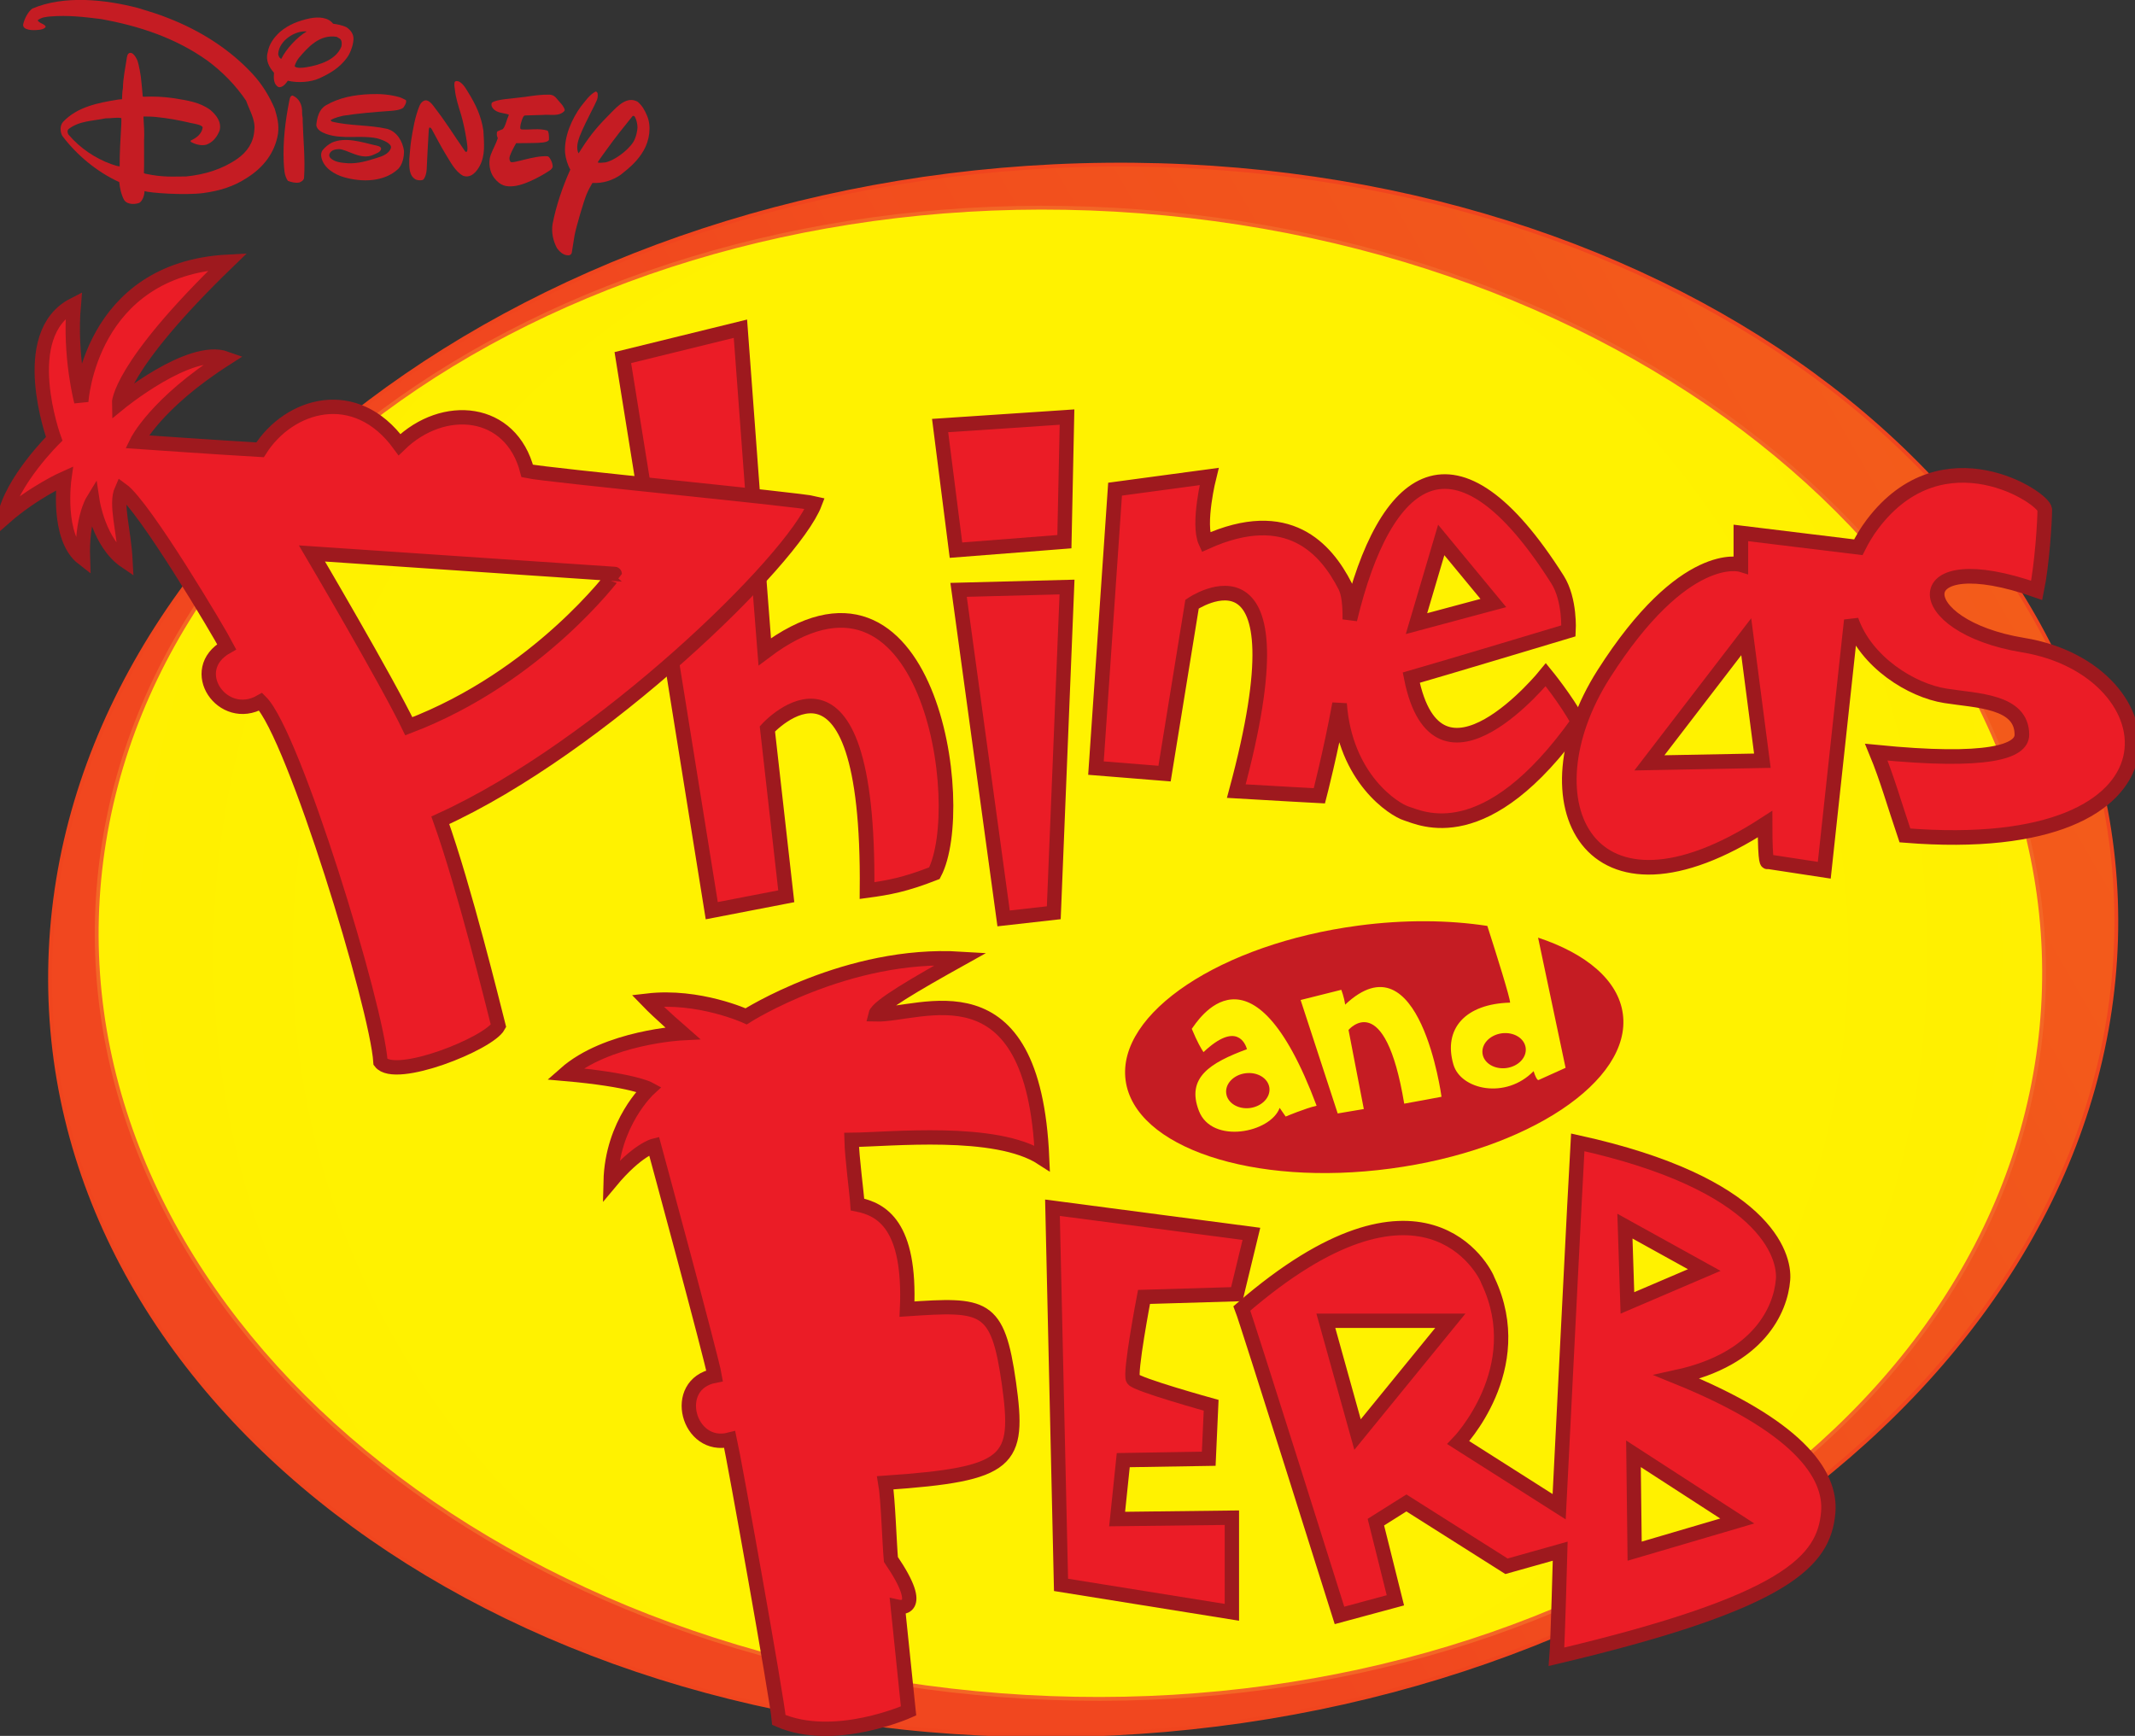 <?xml version="1.0" encoding="utf-8"?>
<!-- Generator: Adobe Illustrator 16.0.0, SVG Export Plug-In . SVG Version: 6.00 Build 0)  -->
<!DOCTYPE svg PUBLIC "-//W3C//DTD SVG 1.1//EN" "http://www.w3.org/Graphics/SVG/1.1/DTD/svg11.dtd">
<svg version="1.1"
	 id="svg5287" xmlns:rdf="http://www.w3.org/1999/02/22-rdf-syntax-ns#" xmlns:svg="http://www.w3.org/2000/svg" xmlns:dc="http://purl.org/dc/elements/1.1/" xmlns:cc="http://creativecommons.org/ns#"
	 xmlns="http://www.w3.org/2000/svg" xmlns:xlink="http://www.w3.org/1999/xlink" x="0px" y="0px" width="16317.18px"
	 height="13268.381px" viewBox="-8014.164 -6510.047 16317.18 13268.381"
	 enable-background="new -8014.164 -6510.047 16317.18 13268.381" xml:space="preserve">
<rect x="-8014.164" y="-6510.047" width="16317.18" height="13268.381" fill="#333333" stroke="none"/>
<g id="layer1" transform="translate(-298.991,-351.022)">
	<g id="g4972" transform="matrix(2.467,0,0,2.467,154.868,301.603)">
		<path id="path3736" fill="#C51C23" d="M-2146.986-2504.717c-53.822-8.743-90.547,34.172-116.17,64.07
			c-6.19,7.477-11.319,16.653-14.305,27.117c6.188,7.043,24.552,4.912,36.942,2.998c42.708-7.273,92.245-23.708,108.054-64.275
			c1.699-8.116,1.915-18.591-4.491-23.925L-2146.986-2504.717z M-2328.07-2453.675c-0.854,6.828,3.842,15.376,9.392,17.302
			c14.1-29.692,48.477-67.272,78.797-84.996C-2276.185-2524.777-2324.662-2493.181-2328.07-2453.675 M-2158.098-2545.283
			c11.534,1.288,30.33,5.13,40.793,10.68c13.234,8.115,23.913,21.986,22.204,39.495c-1.709,21.36-12.39,45.924-21.566,57.025
			c-21.565,28.826-49.536,46.118-83.708,61.71c-26.91,12.39-66.839,15.16-98.015,7.693c-4.489,5.974-14.736,21.988-28.619,19.857
			c-15.582-8.116-15.798-27.55-14.305-44.635c-14.727-16.231-26.479-38.219-19.64-62.565c4.695-27.117,19.64-46.984,38.857-64.492
			c26.91-22.635,58.084-34.16,91.823-41.421C-2204.217-2567.065-2173.898-2565.994-2158.098-2545.283"/>
		<path id="path3738" fill="#C51C23" d="M-1739.134-2331.738c22.637,36.293,40.146,73.235,46.561,117.87
			c1.915,38.857,6.612,75.593-11.534,109.332c-8.537,16.015-26.477,39.724-51.896,30.114
			c-24.335-13.677-38.435-42.504-53.162-65.984c-14.315-23.708-29.691-52.535-43.564-78.375c-1.493-2.78-5.55-6.622-7.693-4.057
			c-1.06,2.986-1.709,7.477-1.709,11.956c-2.133,41.215-4.697,78.157-6.19,117.87c-1.071,11.967-3.842,22.635-10.247,30.546
			c-4.913,3.408-16.231,2.771-22.853,0.206c-22.42-11.525-20.927-39.291-20.711-63.421c1.927-18.578,2.771-39.073,5.768-58.073
			c5.766-36.52,12.379-75.388,26.477-108.705c3.626-7.466,7.683-12.163,15.582-15.149c14.521-2.998,26.91,17.075,32.041,23.914
			c31.39,39.927,57.869,83.275,87.765,125.985c4.048,5.551,5.757,11.101,10.248,8.97c4.913-3.204,0.855-28.827-1.927-44.419
			c-3.841-23.914-8.754-46.128-15.16-68.971c-8.115-26.91-17.085-52.318-19.856-81.144c-1.287-6.406-1.926-13.245-0.855-19.866
			c1.71-5.973,9.394-4.913,13.873-2.987C-1754.293-2359.07-1745.961-2342.634-1739.134-2331.738"/>
		<path id="path3740" fill="#C51C23" d="M-1448.501-2293.736c3.418,5.346,10.041,14.305,6.837,18.796
			c-16.663,18.364-44.419,9.825-66.417,12.174l-55.738,1.709c-5.757,1.71-6.61,7.683-8.753,12.163
			c-2.988,9.403-6.828,19.433-5.552,28.827l3.635,2.358c26.901,1.493,55.304-4.273,80.074,3.42
			c4.273,1.915,5.551,18.351,4.913,28.394c-2.77,9.608-30.32,9.608-45.274,10.041c-19.433,0.844-37.796,0.216-56.375,0.638
			c-3.842,6.622-8.959,16.231-13.018,24.337c-2.996,8.548-12.812,21.576-4.491,33.316c5.13,7.693,73.029-20.288,115.099-17.086
			c5.552,0.433,16.231,19.867,15.594,32.896c0,0-1.927,5.54-5.984,8.753c-10.032,7.683-71.102,46.118-113.813,50.825
			c-24.129,2.554-41.648-0.432-61.071-24.995c-14.522-18.146-19.229-47.828-11.318-71.103c6.406-17.509,16.014-33.534,22.204-52.318
			c-1.493-2.564-1.926-6.19-2.986-9.392c0.638-4.275-1.493-10.042,2.986-12.39c6.622-3.202,14.943-5.984,14.943-5.984
			c7.91-7.683,10.259-21.349,14.316-31.814c1.277-3.635,4.264-9.608,4.913-13.449c-10.463-4.273-25.635-4.273-37.375-10.248
			c-9.392-4.49-20.071-14.954-15.376-26.488c14.305-11.741,66.418-13.018,103.565-18.362c24.779-3.626,49.548-7.477,75.809-6.828
			c6.839,0.855,12.174,2.131,18.364,8.333L-1448.501-2293.736z"/>
		<path id="path3742" fill="#C51C23" d="M-1954.595-2318.287c8.55,2.347,13.667,5.551,22.215,9.814
			c2.348,8.33-4.057,17.302-8.754,23.924c-11.75,7.261-26.91,8.321-40.144,9.392c-48.476,3.419-98.23,7.477-146.067,14.943
			c-12.812,3.204-26.046,6.406-38.013,13.029c-0.855,1.925,2.142,4.273,3.635,5.129c54.882,13.667,116.377,9.825,171.681,22.637
			c30.33,8.97,46.983,38.651,51.463,67.477c0.433,20.073-4.697,41.639-16.869,55.522c-43.77,41.853-112.957,42.924-169.766,26.477
			c-27.972-8.333-62.566-27.97-69.394-61.926c-1.709-8.97-0.432-16.869,5.119-23.059c7.055-8.548,16.665-16.447,27.55-21.998
			c41.637-18.146,90.114-1.926,130.897,7.477c10.041,2.131,22.636,4.057,21.576,12.594c-2.78,10.465-15.376,13.245-24.13,17.724
			c-38.651,17.94-81.793-17.724-106.779-17.724c-11.317,0.639-23.058,2.564-28.61,13.883c-2.347,4.481-1.071,9.392,1.915,13.234
			c14.1,14.305,37.16,15.171,53.389,16.665c32.463,1.915,62.999-7.695,91.609-16.665c16.663-4.913,37.158-12.594,42.926-30.319
			c3.624-13.449-22.855-24.986-44.203-30.536c-51.041-10.247-105.707,4.479-155.677-13.027
			c-11.741-4.264-30.536-12.174-31.174-28.394c2.348-23.286,8.754-48.054,29.259-60.228c41-24.129,88.405-32.883,136.666-34.798
			C-2013.957-2328.329-1984.914-2326.619-1954.595-2318.287"/>
		<path id="path3744" fill="#C51C23" d="M-2254.186-2268.956c-0.216,8.538,2.986,16.015,1.709,23.915
			c1.711,58.291,8.321,119.795,4.275,177.448c-1.071,7.899-8.548,11.741-14.954,14.305c-12.174,2.131-24.13-1.071-35.016-5.119
			c-11.968-16.663-11.534-37.158-13.028-58.518c-2.782-65.334,5.117-127.694,17.291-189.622c1.709-6.188,1.925-14.942,10.041-16.447
			C-2262.518-2313.807-2253.115-2293.087-2254.186-2268.956"/>
		<path id="path3746" fill="#C51C23" d="M-1223.432-2257.216c-1.493-2.348-5.973-4.057-7.899-0.855
			c-26.91,33.307-52.101,64.492-79.435,102.71c-8.97,12.596-16.663,22.204-27.333,38.869c0,0-2.564,3.842,21.566,1.06
			c24.129-3.202,68.765-33.305,87.983-62.781c8.959-13.872,13.872-37.58,13.232-48.465
			C-1215.955-2237.792-1218.735-2248.461-1223.432-2257.216 M-1338.736-2329.823c1.276,9.61-0.218,17.509-3.42,23.708
			c-5.13,12.163-10.041,20.71-14.954,30.536c-13.018,26.261-26.685,52.523-37.148,79.013c-5.128,14.727-12.172,35.016-3.635,52.956
			c1.071-1.926,9.826-14.316,10.897-16.665c28.394-44.202,52.318-71.534,90.536-109.754c19.435-19.433,48.899-52.101,81.783-33.532
			c14.521,12.389,21.782,26.055,29.043,43.141c14.521,33.522,7.26,77.302-10.465,107.838c-18.784,32.667-42.708,52.74-71.534,75.593
			c-25.408,17.292-54.666,26.695-87.129,24.984c-4.695,7.468-13.234,23.277-18.145,35.233
			c-9.61,23.481-32.029,100.577-37.159,126.84l-8.753,54.449c-0.422,2.998-3.842,6.622-8.116,7.693
			c-18.578,1.711-31.39-13.666-37.796-22.419c-11.319-20.927-17.931-49.116-13.451-74.738c11.319-58.086,30.97-115.1,54.882-168.489
			c-8.115-13.883-14.521-34.378-16.23-52.318c-3.204-51.031,21.349-105.274,49.33-143.503
			c13.018-15.582,25.624-35.438,44.841-45.685C-1342.589-2336.011-1339.592-2332.387-1338.736-2329.823"/>
		<path id="path3748" fill="#C51C23" d="M-2814.306-2252.941c-15.582-2.998-32.884,1.493-48.26,0.638
			c-40.784,8.754-81.361,7.261-115.305,33.523c-5.129,5.334-2.781,13.027,0.205,17.302c35.665,41.637,82.215,73.233,132.401,91.176
			c9.609,3.635,20.289,6.621,25.84,7.055c-0.217-43.359,2.554-84.781,5.118-131.764
			C-2813.668-2242.055-2814.306-2252.941-2814.306-2252.941 M-2667.6-2562.152c97.591,38.013,188.983,95.666,259.446,171.897
			c29.043,31.185,51.896,67.91,69.187,108.478c7.057,24.128,14.1,47.837,10.043,77.518c-9.61,58.724-45.059,104.42-96.521,136.666
			c-40.36,26.479-84.141,40.144-135.387,46.972c-57.653,7.477-167.417-0.627-181.506-6.188c-0.433,15.17-6.839,30.319-15.798,36.303
			c-9.187,4.057-36.52,8.115-47.622-8.97c-8.97-16.653-13.028-36.725-14.954-55.089c-69.609-32.03-131.752-83.924-176.593-143.503
			c-6.838-12.596-7.694-32.029,2.77-43.348c43.78-46.334,107.839-58.724,169.344-68.754c8.115-1.287,13.027-1.071,13.027-1.071
			c0.639-10.885,0.639-24.986,2.771-33.739c0.433-30.536,7.044-60.856,11.534-90.549c1.277-7.682,1.71-15.798,8.538-19
			c10.258-3.626,19.012,10.896,24.13,21.36c6.189,15.582,11.318,51.68,11.318,51.68c2.565,21.987,4.49,43.13,5.984,61.71
			l3.842,0.638c30.536-1.278,60,0,91.391,4.479c43.143,7.261,80.506,11.752,114.461,36.725
			c18.146,15.593,35.233,37.159,28.404,63.432c-8.116,21.142-22.214,37.363-41.216,43.986c-17.508,4.49-36.725-2.133-48.477-9.188
			l0.217-3.624c17.941-8.332,33.955-20.073,36.942-40.146c-0.217-8.33-25.84-11.956-36.726-14.305
			c-35.027-8.331-70.897-14.954-108.271-18.578c-16.869-1.71-25.84-1.071-38.435-1.493c1.493,23.697,3.42,54.449,1.926,74.304
			c-0.217,39.939,0.639,67.911-0.433,101.228l4.275,1.699c55.521,11.75,82.215,8.537,126.417,8.537
			c57.869-5.757,112.535-22.626,158.231-54.449c31.39-21.772,50.825-51.031,53.172-89.043c4.059-31.607-15.376-62.143-25.417-90.971
			c-31.812-47.405-73.029-89.68-120.433-124.707c-98.014-69.825-210.549-107.201-329.489-128.549
			c-51.896-6.406-101.855-12.596-157.592-7.899c-11.956,1.071-26.694,2.348-38.23,11.74c2.348,6.188,11.535,8.97,17.519,12.594
			c4.264,2.782,7.044,4.275,7.044,8.333c-5.551,6.839-15.593,8.548-24.347,8.97c-13.449,1.71-48.898,1.71-45.057-18.147
			c4.491-18.796,16.015-39.3,28.188-48.043c98.868-41.854,224.215-28.403,326.935-1.926
			C-2731.02-2584.15-2698.136-2574.964-2667.6-2562.152"/>
		<g>
			<defs>
				<path id="SVGID_1_" d="M238.472-2108.594c-1767.263,17.509-3232.574,1121.085-3272.719,2464.892
					c-40.144,1343.601,1359.821,2418.567,3127.072,2401.037c1767.272-17.703,3232.346-1121.28,3272.513-2464.901
					c39.928-1332.9-1337.195-2401.244-3084.168-2401.244C266.864-2108.809,252.559-2108.809,238.472-2108.594"/>
			</defs>
			<clipPath id="SVGID_2_">
				<use xlink:href="#SVGID_1_"  overflow="visible"/>
			</clipPath>
			<g id="g3750" clip-path="url(#SVGID_2_)">
				
					<linearGradient id="path3752_1_" gradientUnits="userSpaceOnUse" x1="-188.734" y1="361.608" x2="-116.973" y2="361.608" gradientTransform="matrix(239.748 -138.418 -138.418 -239.748 91979.969 62916.754)">
					<stop  offset="0.12" style="stop-color:#F1471F"/>
					<stop  offset="0.125" style="stop-color:#F1471F"/>
					<stop  offset="0.156" style="stop-color:#F1471F"/>
					<stop  offset="0.172" style="stop-color:#F1471F"/>
					<stop  offset="0.18" style="stop-color:#F1471F"/>
					<stop  offset="0.184" style="stop-color:#F1481F"/>
					<stop  offset="0.188" style="stop-color:#F1481F"/>
					<stop  offset="0.191" style="stop-color:#F1481F"/>
					<stop  offset="0.195" style="stop-color:#F1491F"/>
					<stop  offset="0.199" style="stop-color:#F1491E"/>
					<stop  offset="0.203" style="stop-color:#F14A1E"/>
					<stop  offset="0.207" style="stop-color:#F14A1E"/>
					<stop  offset="0.211" style="stop-color:#F14B1E"/>
					<stop  offset="0.215" style="stop-color:#F14B1E"/>
					<stop  offset="0.219" style="stop-color:#F14C1E"/>
					<stop  offset="0.223" style="stop-color:#F24C1E"/>
					<stop  offset="0.227" style="stop-color:#F24D1E"/>
					<stop  offset="0.231" style="stop-color:#F24D1E"/>
					<stop  offset="0.234" style="stop-color:#F24E1E"/>
					<stop  offset="0.238" style="stop-color:#F24E1D"/>
					<stop  offset="0.242" style="stop-color:#F24E1D"/>
					<stop  offset="0.246" style="stop-color:#F24F1D"/>
					<stop  offset="0.25" style="stop-color:#F24F1D"/>
					<stop  offset="0.254" style="stop-color:#F2501D"/>
					<stop  offset="0.258" style="stop-color:#F2501D"/>
					<stop  offset="0.262" style="stop-color:#F2511D"/>
					<stop  offset="0.266" style="stop-color:#F2511D"/>
					<stop  offset="0.27" style="stop-color:#F2521D"/>
					<stop  offset="0.273" style="stop-color:#F2521C"/>
					<stop  offset="0.277" style="stop-color:#F2531C"/>
					<stop  offset="0.281" style="stop-color:#F2531C"/>
					<stop  offset="0.285" style="stop-color:#F2541C"/>
					<stop  offset="0.289" style="stop-color:#F2541C"/>
					<stop  offset="0.293" style="stop-color:#F2541C"/>
					<stop  offset="0.297" style="stop-color:#F2551C"/>
					<stop  offset="0.301" style="stop-color:#F2551C"/>
					<stop  offset="0.305" style="stop-color:#F2561C"/>
					<stop  offset="0.309" style="stop-color:#F2561C"/>
					<stop  offset="0.312" style="stop-color:#F2571B"/>
					<stop  offset="0.316" style="stop-color:#F2571B"/>
					<stop  offset="0.32" style="stop-color:#F2581B"/>
					<stop  offset="0.324" style="stop-color:#F3581B"/>
					<stop  offset="0.328" style="stop-color:#F3591B"/>
					<stop  offset="0.332" style="stop-color:#F3591B"/>
					<stop  offset="0.336" style="stop-color:#F35A1B"/>
					<stop  offset="0.34" style="stop-color:#F35A1B"/>
					<stop  offset="0.344" style="stop-color:#F35A1B"/>
					<stop  offset="0.348" style="stop-color:#F35B1B"/>
					<stop  offset="0.352" style="stop-color:#F35B1A"/>
					<stop  offset="0.355" style="stop-color:#F35C1A"/>
					<stop  offset="0.359" style="stop-color:#F35C1A"/>
					<stop  offset="0.363" style="stop-color:#F35D1A"/>
					<stop  offset="0.367" style="stop-color:#F35D1A"/>
					<stop  offset="0.371" style="stop-color:#F35E1A"/>
					<stop  offset="0.375" style="stop-color:#F35E1A"/>
					<stop  offset="0.379" style="stop-color:#F35F1A"/>
					<stop  offset="0.383" style="stop-color:#F35F1A"/>
					<stop  offset="0.387" style="stop-color:#F36019"/>
					<stop  offset="0.391" style="stop-color:#F36019"/>
					<stop  offset="0.395" style="stop-color:#F36019"/>
					<stop  offset="0.398" style="stop-color:#F36119"/>
					<stop  offset="0.402" style="stop-color:#F36119"/>
					<stop  offset="0.406" style="stop-color:#F36219"/>
					<stop  offset="0.41" style="stop-color:#F36219"/>
					<stop  offset="0.414" style="stop-color:#F36319"/>
					<stop  offset="0.418" style="stop-color:#F36319"/>
					<stop  offset="0.422" style="stop-color:#F36418"/>
					<stop  offset="0.426" style="stop-color:#F46418"/>
					<stop  offset="0.43" style="stop-color:#F46518"/>
					<stop  offset="0.434" style="stop-color:#F46518"/>
					<stop  offset="0.438" style="stop-color:#F46618"/>
					<stop  offset="0.441" style="stop-color:#F46618"/>
					<stop  offset="0.445" style="stop-color:#F46618"/>
					<stop  offset="0.449" style="stop-color:#F46718"/>
					<stop  offset="0.453" style="stop-color:#F46718"/>
					<stop  offset="0.457" style="stop-color:#F46818"/>
					<stop  offset="0.461" style="stop-color:#F46817"/>
					<stop  offset="0.465" style="stop-color:#F46917"/>
					<stop  offset="0.469" style="stop-color:#F46917"/>
					<stop  offset="0.473" style="stop-color:#F46A17"/>
					<stop  offset="0.477" style="stop-color:#F46A17"/>
					<stop  offset="0.48" style="stop-color:#F46B17"/>
					<stop  offset="0.484" style="stop-color:#F46B17"/>
					<stop  offset="0.488" style="stop-color:#F46C17"/>
					<stop  offset="0.492" style="stop-color:#F46C17"/>
					<stop  offset="0.496" style="stop-color:#F46C16"/>
					<stop  offset="0.5" style="stop-color:#F46D16"/>
					<stop  offset="0.504" style="stop-color:#F46D16"/>
					<stop  offset="0.508" style="stop-color:#F46E16"/>
					<stop  offset="0.512" style="stop-color:#F46E16"/>
					<stop  offset="0.516" style="stop-color:#F46F16"/>
					<stop  offset="0.519" style="stop-color:#F46F16"/>
					<stop  offset="0.523" style="stop-color:#F57016"/>
					<stop  offset="0.527" style="stop-color:#F57016"/>
					<stop  offset="0.531" style="stop-color:#F57115"/>
					<stop  offset="0.535" style="stop-color:#F57115"/>
					<stop  offset="0.539" style="stop-color:#F57215"/>
					<stop  offset="0.547" style="stop-color:#F57215"/>
					<stop  offset="0.555" style="stop-color:#F57315"/>
					<stop  offset="0.562" style="stop-color:#F57315"/>
					<stop  offset="0.57" style="stop-color:#F57415"/>
					<stop  offset="0.578" style="stop-color:#F57515"/>
					<stop  offset="0.586" style="stop-color:#F57515"/>
					<stop  offset="0.594" style="stop-color:#F57614"/>
					<stop  offset="0.602" style="stop-color:#F57714"/>
					<stop  offset="0.609" style="stop-color:#F57714"/>
					<stop  offset="0.617" style="stop-color:#F57814"/>
					<stop  offset="0.625" style="stop-color:#F57914"/>
					<stop  offset="0.633" style="stop-color:#F57A14"/>
					<stop  offset="0.641" style="stop-color:#F57A14"/>
					<stop  offset="0.648" style="stop-color:#F57B14"/>
					<stop  offset="0.656" style="stop-color:#F67C13"/>
					<stop  offset="0.664" style="stop-color:#F67C13"/>
					<stop  offset="0.672" style="stop-color:#F67D13"/>
					<stop  offset="0.68" style="stop-color:#F67E13"/>
					<stop  offset="0.688" style="stop-color:#F67E13"/>
					<stop  offset="0.695" style="stop-color:#F67F13"/>
					<stop  offset="0.703" style="stop-color:#F68013"/>
					<stop  offset="0.711" style="stop-color:#F68013"/>
					<stop  offset="0.719" style="stop-color:#F68113"/>
					<stop  offset="0.727" style="stop-color:#F68212"/>
					<stop  offset="0.734" style="stop-color:#F68312"/>
					<stop  offset="0.742" style="stop-color:#F68312"/>
					<stop  offset="0.75" style="stop-color:#F68412"/>
					<stop  offset="0.758" style="stop-color:#F68512"/>
					<stop  offset="0.766" style="stop-color:#F68512"/>
					<stop  offset="0.773" style="stop-color:#F68612"/>
					<stop  offset="0.781" style="stop-color:#F68712"/>
					<stop  offset="0.789" style="stop-color:#F68712"/>
					<stop  offset="0.797" style="stop-color:#F78811"/>
					<stop  offset="0.805" style="stop-color:#F78911"/>
					<stop  offset="0.812" style="stop-color:#F78911"/>
					<stop  offset="0.82" style="stop-color:#F78A11"/>
					<stop  offset="0.828" style="stop-color:#F78B11"/>
					<stop  offset="0.836" style="stop-color:#F78C11"/>
					<stop  offset="0.844" style="stop-color:#F78C11"/>
					<stop  offset="0.875" style="stop-color:#F78D11"/>
					<stop  offset="1" style="stop-color:#F78D11"/>
				</linearGradient>
				<path id="path3752" fill="url(#path3752_1_)" d="M-5189.083-888.003l3734.599,6468.555l6974.432-4026.734L1785.348-4914.725
					L-5189.083-888.003z"/>
			</g>
		</g>
		<path id="path3754" fill="none" stroke="#F0451E" stroke-width="11.863" d="M3365.337,292.435
			C3325.171,1636.056,1860.097,2739.633,92.825,2757.12c-1767.034,17.746-3167.216-1057.221-3127.072-2400.821
			c40.145-1343.807,1505.241-2447.383,3272.719-2464.892C2005.505-2126.101,3405.461-1051.35,3365.337,292.435z"/>
		<g>
			<defs>
				<path id="SVGID_3_" d="M-2876.017,47.302c-162.072,1265.865,1050.621,2420.689,2708.54,2579.58
					c1657.941,158.631,3133.272-738.877,3295.345-2004.505c162.071-1265.877-1050.622-2420.7-2708.541-2579.57
					c-127.705-12.172-254.307-18.156-379.459-18.156C-1458.111-1975.348-2726.324-1120.755-2876.017,47.302"/>
			</defs>
			<clipPath id="SVGID_4_">
				<use xlink:href="#SVGID_3_"  overflow="visible"/>
			</clipPath>
			<g id="g3756" clip-path="url(#SVGID_4_)">
				
					<radialGradient id="path3758_1_" cx="-173.488" cy="359.878" r="54.672" gradientTransform="matrix(121.233 0 0 -121.233 21158.391 43965.832)" gradientUnits="userSpaceOnUse">
					<stop  offset="0" style="stop-color:#FFF200"/>
					<stop  offset="0.25" style="stop-color:#FFF200"/>
					<stop  offset="0.344" style="stop-color:#FFF200"/>
					<stop  offset="0.383" style="stop-color:#FFF100"/>
					<stop  offset="0.418" style="stop-color:#FFF000"/>
					<stop  offset="0.453" style="stop-color:#FFF001"/>
					<stop  offset="0.484" style="stop-color:#FFEF01"/>
					<stop  offset="0.5" style="stop-color:#FFEF01"/>
					<stop  offset="0.516" style="stop-color:#FFEE01"/>
					<stop  offset="0.527" style="stop-color:#FFEE02"/>
					<stop  offset="0.539" style="stop-color:#FFED02"/>
					<stop  offset="0.551" style="stop-color:#FFED02"/>
					<stop  offset="0.562" style="stop-color:#FFEC02"/>
					<stop  offset="0.574" style="stop-color:#FFEC02"/>
					<stop  offset="0.586" style="stop-color:#FFEB03"/>
					<stop  offset="0.598" style="stop-color:#FFEB03"/>
					<stop  offset="0.609" style="stop-color:#FFEA03"/>
					<stop  offset="0.621" style="stop-color:#FFE903"/>
					<stop  offset="0.633" style="stop-color:#FFE904"/>
					<stop  offset="0.641" style="stop-color:#FFE804"/>
					<stop  offset="0.648" style="stop-color:#FFE804"/>
					<stop  offset="0.656" style="stop-color:#FFE704"/>
					<stop  offset="0.664" style="stop-color:#FEE705"/>
					<stop  offset="0.672" style="stop-color:#FEE605"/>
					<stop  offset="0.68" style="stop-color:#FEE505"/>
					<stop  offset="0.688" style="stop-color:#FEE505"/>
					<stop  offset="0.695" style="stop-color:#FEE406"/>
					<stop  offset="0.703" style="stop-color:#FEE406"/>
					<stop  offset="0.711" style="stop-color:#FEE306"/>
					<stop  offset="0.719" style="stop-color:#FEE206"/>
					<stop  offset="0.727" style="stop-color:#FEE107"/>
					<stop  offset="0.734" style="stop-color:#FEE107"/>
					<stop  offset="0.742" style="stop-color:#FEE007"/>
					<stop  offset="0.75" style="stop-color:#FEDF08"/>
					<stop  offset="0.758" style="stop-color:#FEDF08"/>
					<stop  offset="0.762" style="stop-color:#FEDE08"/>
					<stop  offset="0.766" style="stop-color:#FEDE08"/>
					<stop  offset="0.769" style="stop-color:#FEDD08"/>
					<stop  offset="0.773" style="stop-color:#FEDD08"/>
					<stop  offset="0.777" style="stop-color:#FEDD09"/>
					<stop  offset="0.781" style="stop-color:#FEDC09"/>
					<stop  offset="0.785" style="stop-color:#FEDC09"/>
					<stop  offset="0.789" style="stop-color:#FEDB09"/>
					<stop  offset="0.793" style="stop-color:#FDDB09"/>
					<stop  offset="0.797" style="stop-color:#FDDA0A"/>
					<stop  offset="0.801" style="stop-color:#FDDA0A"/>
					<stop  offset="0.805" style="stop-color:#FDD90A"/>
					<stop  offset="0.809" style="stop-color:#FDD90A"/>
					<stop  offset="0.812" style="stop-color:#FDD80A"/>
					<stop  offset="0.816" style="stop-color:#FDD80A"/>
					<stop  offset="0.82" style="stop-color:#FDD70B"/>
					<stop  offset="0.824" style="stop-color:#FDD70B"/>
					<stop  offset="0.828" style="stop-color:#FDD60B"/>
					<stop  offset="0.832" style="stop-color:#FDD60B"/>
					<stop  offset="0.836" style="stop-color:#FDD50B"/>
					<stop  offset="0.84" style="stop-color:#FDD50C"/>
					<stop  offset="0.844" style="stop-color:#FDD40C"/>
					<stop  offset="0.848" style="stop-color:#FDD40C"/>
					<stop  offset="0.852" style="stop-color:#FDD30C"/>
					<stop  offset="0.856" style="stop-color:#FDD30C"/>
					<stop  offset="0.859" style="stop-color:#FDD20D"/>
					<stop  offset="0.863" style="stop-color:#FDD20D"/>
					<stop  offset="0.867" style="stop-color:#FDD10D"/>
					<stop  offset="0.871" style="stop-color:#FDD00D"/>
					<stop  offset="0.875" style="stop-color:#FDD00E"/>
					<stop  offset="0.879" style="stop-color:#FDCF0E"/>
					<stop  offset="0.883" style="stop-color:#FCCF0E"/>
					<stop  offset="0.887" style="stop-color:#FCCE0E"/>
					<stop  offset="0.891" style="stop-color:#FCCD0F"/>
					<stop  offset="0.894" style="stop-color:#FCCD0F"/>
					<stop  offset="0.898" style="stop-color:#FCCC0F"/>
					<stop  offset="0.902" style="stop-color:#FCCB0F"/>
					<stop  offset="0.906" style="stop-color:#FCCB0F"/>
					<stop  offset="0.91" style="stop-color:#FCCA10"/>
					<stop  offset="0.914" style="stop-color:#FCC910"/>
					<stop  offset="0.918" style="stop-color:#FCC910"/>
					<stop  offset="0.922" style="stop-color:#FCC810"/>
					<stop  offset="0.926" style="stop-color:#FCC711"/>
					<stop  offset="0.93" style="stop-color:#FCC711"/>
					<stop  offset="0.934" style="stop-color:#FCC611"/>
					<stop  offset="0.938" style="stop-color:#FCC511"/>
					<stop  offset="0.941" style="stop-color:#FCC512"/>
					<stop  offset="0.945" style="stop-color:#FCC412"/>
					<stop  offset="0.949" style="stop-color:#FBC312"/>
					<stop  offset="0.953" style="stop-color:#FBC213"/>
					<stop  offset="0.957" style="stop-color:#FBC213"/>
					<stop  offset="0.961" style="stop-color:#FBC113"/>
					<stop  offset="0.965" style="stop-color:#FBC013"/>
					<stop  offset="0.969" style="stop-color:#FBBF14"/>
					<stop  offset="0.973" style="stop-color:#FBBE14"/>
					<stop  offset="0.977" style="stop-color:#FBBE14"/>
					<stop  offset="0.981" style="stop-color:#FBBD14"/>
					<stop  offset="0.988" style="stop-color:#FBBD15"/>
					<stop  offset="0.992" style="stop-color:#FBBD15"/>
					<stop  offset="0.996" style="stop-color:#FBBD15"/>
					<stop  offset="1" style="stop-color:#FBBD15"/>
				</radialGradient>
				<path id="path3758" fill="url(#path3758_1_)" d="M-3038.088-1975.348v4760.861h6328.027v-4760.861H-3038.088z"/>
			</g>
		</g>
		<path id="path3760" fill="none" stroke="#F36626" stroke-width="11.863" d="M3127.868,622.378
			C2965.795,1888.005,1490.464,2785.514-167.477,2626.666c-1657.918-158.675-2870.611-1313.498-2708.54-2579.364
			c162.083-1265.648,1637.424-2163.157,3295.344-2004.494C2077.246-1798.322,3289.939-643.499,3127.868,622.378z"/>
		<path id="path3762" fill="#EB1C26" stroke="#9E191E" stroke-width="44.444" d="M70.405,1123.115l616.279,80.937l-45.275,186.851
			l-287.419,8.527c0,0-45.488,237.881-33.954,254.978c11.319,16.88,241.928,80.722,241.928,80.722l-7.467,165.686l-264.781,4.284
			l-19,182.567l355.524-4.241V2376.6l-529.347-84.985L70.405,1123.115z"/>
		<path id="path3764" fill="#EB1C26" d="M1873.97,2187.174l-3.637-301.724l321.59,208.213L1873.97,2187.174z M1843.867,1180.139
			l245.78,136.015l-238.098,101.866L1843.867,1180.139z M1015.524,1825.893l-98.209-352.579h385.649L1015.524,1825.893z
			 M2004.877,1647.354c253.247-55.099,321.374-207.974,328.84-301.508c6.19-76.242-57.436-298.109-636.146-425.382
			c-3.615,55.099-57.436,1128.983-57.436,1128.983l-312.415-198.58c0,0,221.024-228.706,92.473-500.758
			c-11.318-33.956-203.275-399.521-762.963,84.985c15.149,38.219,302.373,951.114,302.373,951.114l173.173-46.767l-60.444-242.167
			l94.595-59.557l310.077,196.243l166.335-46.788c0,0-7.466,280.386-11.319,327.174
			c718.773-169.994,828.104-298.132,841.566-446.114C2485.121,1945.052,2371.742,1796.203,2004.877,1647.354"/>
		<path id="path3766" fill="none" stroke="#9E191E" stroke-width="44.444" d="M1873.97,2187.174l-3.637-301.724l321.59,208.213
			L1873.97,2187.174z M1843.867,1180.139l245.78,136.015l-238.098,101.866L1843.867,1180.139z M1015.524,1825.893l-98.209-352.579
			h385.649L1015.524,1825.893z M2004.877,1647.354c253.247-55.099,321.374-207.974,328.84-301.508
			c6.19-76.242-57.436-298.109-636.146-425.382c-3.615,55.099-57.436,1128.983-57.436,1128.983l-312.415-198.58
			c0,0,221.024-228.706,92.473-500.758c-11.318-33.956-203.275-399.521-762.963,84.985
			c15.149,38.219,302.373,951.114,302.373,951.114l173.173-46.767l-60.444-242.167l94.595-59.557l310.077,196.243l166.335-46.788
			c0,0-7.466,280.386-11.319,327.174c718.773-169.994,828.104-298.132,841.566-446.114
			C2485.121,1945.052,2371.742,1796.203,2004.877,1647.354z"/>
		<path id="path3768" fill="#EB1C26" d="M-375.461,2682.176l-33.316-322.65c0,0,92.678,20.493-21.349-146.729
			c-4.491-48.887-8.754-188.755-17.302-237.449c389.283-26.899,417.05-64.707,382.877-308.995
			c-34.594-244.286-75.376-245.348-315.605-229.116c11.523-260.951-79.013-308.995-153.535-324.166
			c-2.142-34.799-17.087-144.997-18.374-200.29c120.228-1.06,446.515-36.727,590.44,56.809
			C11.897,353.505-337.241,527.978-477.749,524.127c5.973-25.191,123.421-93.513,264.793-172.31
			c-352.342-21.77-665.611,178.303-665.611,178.303s-146.696-67.282-305.997-48.693c36.518,37.807,108.909,100.783,108.909,100.783
			s-234.256,11.34-364.094,126.212c207.995,18.158,259.88,46.552,259.88,46.552s-114.244,105.068-118.519,286.986
			c81.794-98.21,134.317-111.022,134.317-111.022s179.169,660.061,187.922,712.778c-137.519,26.49-81.999,231.065,46.768,197.759
			c13.656,60.639,146.273,799.062,152.246,868.682C-605.238,2785.318-375.461,2682.176-375.461,2682.176"/>
		<path id="path3770" fill="none" stroke="#9E191E" stroke-width="44.444" d="M-375.461,2682.176l-33.316-322.65
			c0,0,92.678,20.493-21.349-146.729c-4.491-48.887-8.754-188.755-17.302-237.449c389.283-26.899,417.05-64.707,382.877-308.995
			c-34.594-244.286-75.376-245.348-315.605-229.116c11.523-260.951-79.013-308.995-153.535-324.166
			c-2.142-34.799-17.087-144.997-18.374-200.29c120.228-1.06,446.515-36.727,590.44,56.809
			C11.897,353.505-337.241,527.978-477.749,524.127c5.973-25.191,123.421-93.513,264.793-172.31
			c-352.342-21.77-665.611,178.303-665.611,178.303s-146.696-67.282-305.997-48.693c36.518,37.807,108.909,100.783,108.909,100.783
			s-234.256,11.34-364.094,126.212c207.995,18.158,259.88,46.552,259.88,46.552s-114.244,105.068-118.519,286.986
			c81.794-98.21,134.317-111.022,134.317-111.022s179.169,660.061,187.922,712.778c-137.519,26.49-81.999,231.065,46.768,197.759
			c13.656,60.639,146.273,799.062,152.246,868.682C-605.238,2785.318-375.461,2682.176-375.461,2682.176z"/>
		<path id="path3772" fill="#C51C23" d="M1160.088,800.658C1100.099,438.729,987.563,572.19,987.563,572.19l47.395,245.133
			l-80.917,13.676L839.148,479.501l125.995-31.596c0,0,8.96,22.637,11.947,45.923c231.259-217.409,298.542,285.493,298.542,285.493
			S1171.86,798.97,1160.088,800.658 M792.814,840.609c0,0-3.831-5.324-18.591-26.922c-28.176,77.518-209.681,113.616-250.043,9.608
			c-40.577-104.181,36.314-149.671,148.849-191.526c-5.129-17.096-32.245-87.345-134.739,9.177
			c-7.271-10.885-18.807-30.126-36.314-72.174c15.149-19.651,184.491-302.59,386.729,238.292
			C854.318,814.768,792.814,840.609,792.814,840.609 M1837.461,522.87c-13.894-104.44-113.184-187.067-262.661-236.626
			l85.203,403.395l-83.71,37.786c0,0-5.539,3.635-15.365-27.528c-86.068,88.383-225.502,57.869-248.357-20.3
			c-32.461-111.041,36.942-188.344,175.534-191.959c0-15.169-41.011-145.645-70.487-237.687
			c-119.784-18.374-256.665-20.06-400.58-0.844c-425.381,56.788-747.62,271.405-720.049,479.182
			c27.743,207.757,395.041,330.333,820.401,273.547C1542.771,945.243,1865.204,730.627,1837.461,522.87"/>
		<path id="path3774" fill="#C51C23" d="M742.411,751.36c3.851,29.67-22.853,57.653-59.774,62.759
			c-36.963,4.718-70.052-15.365-73.882-45.057c-4.069-29.67,22.637-57.653,59.341-62.543
			C705.273,701.586,738.363,721.668,742.411,751.36"/>
		<path id="path3776" fill="#C51C23" d="M1536.364,627.486c4.048,29.908-22.853,57.868-59.577,62.802
			c-36.942,4.892-70.249-15.169-74.1-44.841c-3.853-29.691,22.637-57.674,59.772-62.803
			C1499.424,577.97,1532.296,597.814,1536.364,627.486"/>
		<path id="path3778" fill="#EB1C26" stroke="#9E191E" stroke-width="44.444" d="M-80.988,226.688l155.45-17.53l41-1009.178
			l-335.895,8.754L-80.988,226.688z"/>
		<path id="path3780" fill="#EB1C26" stroke="#9E191E" stroke-width="44.444" d="M-277.664-1300.345l393.126-26.261l-8.117,386.08
			l-335.893,26.261L-277.664-1300.345z"/>
		<path id="path3782" fill="#EB1C26" d="M1274.787-945.871l161.423,195.389l-238.098,63.852L1274.787-945.871z M1598.714-528.4
			c0,0-335.484,415.545-416.834,9.188c82.214-23.277,487.081-144.998,487.081-144.998s5.777-96.087-33.933-158.868
			c-317.131-500.975-534.929-327.574-643.396,123.636c0.627-45.057-3.42-81.783-14.543-103.359
			c-58.713-114.884-176.161-251.754-431.983-136.233c-26.25-56.591,10.67-203.504,10.67-203.504l-291.465,39.29l-59.168,864.192
			l212.474,17.085l85.224-525.093c0,0,359.592-245.143,137.076,579.337c94.811,5.768,257.315,14.521,257.315,14.521
			s35.232-135.81,62.566-285.297c16.88,232.125,169.127,328.429,207.128,340.17c44.213,13.461,245.802,118.939,531.943-284.216
			C1661.496-451.735,1598.714-528.4,1598.714-528.4"/>
		<path id="path3784" fill="none" stroke="#9E191E" stroke-width="45.264" d="M1274.787-945.871l161.423,195.389l-238.098,63.852
			L1274.787-945.871z M1598.714-528.4c0,0-335.484,415.545-416.834,9.188c82.214-23.277,487.081-144.998,487.081-144.998
			s5.777-96.087-33.933-158.868c-317.131-500.975-534.929-327.574-643.396,123.636c0.627-45.057-3.42-81.783-14.543-103.359
			c-58.713-114.884-176.161-251.754-431.983-136.233c-26.25-56.591,10.67-203.504,10.67-203.504l-291.465,39.29l-59.168,864.192
			l212.474,17.085l85.224-525.093c0,0,359.592-245.143,137.076,579.337c94.811,5.768,257.315,14.521,257.315,14.521
			s35.232-135.81,62.566-285.297c16.88,232.125,169.127,328.429,207.128,340.17c44.213,13.461,245.802,118.939,531.943-284.216
			C1661.496-451.735,1598.714-528.4,1598.714-528.4z"/>
		<path id="path3786" fill="#EB1C26" d="M1919.654-255.275l300.035-390.778l49.97,384.154L1919.654-255.275z M3077.897-620.006
			c-357.255-58.508-367.707-314.113,41.639-169.766c16.663-80.506,24.995-214.39,24.995-250.055
			c0-35.653-314.967-244.286-533.436,44.635c-18.568,24.553-32.44,48.467-44.192,71.958l-363.876-44.419v98.23
			c0,0-175.101-53.378-425.165,339.53c-249.827,393.126-49.949,821.699,500.13,464.455c0,134.1,8.31,116.159,8.31,116.159
			l175.122,26.695l83.709-774.51c45.49,130.475,186.851,217.592,291.031,234.039c98.253,15.582,237.472,15.582,237.472,120.65
			c0,52.318-104.42,88.405-450.984,54.029c33.284,80.495,55.293,159.723,88.599,257.954
			C3622.653,43.245,3539.787-544.413,3077.897-620.006"/>
		<path id="path3788" fill="none" stroke="#9E191E" stroke-width="45.264" d="M1919.654-255.275l300.035-390.778l49.97,384.154
			L1919.654-255.275z M3077.897-620.006c-357.255-58.508-367.707-314.113,41.639-169.766
			c16.663-80.506,24.995-214.39,24.995-250.055c0-35.653-314.967-244.286-533.436,44.635c-18.568,24.553-32.44,48.467-44.192,71.958
			l-363.876-44.419v98.23c0,0-175.101-53.378-425.165,339.53c-249.827,393.126-49.949,821.699,500.13,464.455
			c0,134.1,8.31,116.159,8.31,116.159l175.122,26.695l83.709-774.51c45.49,130.475,186.851,217.592,291.031,234.039
			c98.253,15.582,237.472,15.582,237.472,120.65c0,52.318-104.42,88.405-450.984,54.029
			c33.284,80.495,55.293,159.723,88.599,257.954C3622.653,43.245,3539.787-544.413,3077.897-620.006z"/>
		<path id="path3790" fill="#EB1C26" d="M-821.121-599.296c-8.332-98.437-75.171-1001.073-75.171-1001.073l-364.299,89.476
			l275.472,1713.645l230.837-44.624l-58.507-518.688c0,0,317.1-348.707,308.767,500.985c66.634-8.982,116.81-17.961,208.633-53.844
			C-187.126-119.042-312.257-983.874-821.121-599.296"/>
		<path id="path3792" fill="none" stroke="#9E191E" stroke-width="45.318" d="M-821.121-599.296
			c-8.332-98.437-75.171-1001.073-75.171-1001.073l-364.299,89.476l275.472,1713.645l230.837-44.624l-58.507-518.688
			c0,0,317.1-348.707,308.767,500.985c66.634-8.982,116.81-17.961,208.633-53.844C-187.126-119.042-312.257-983.874-821.121-599.296
			z"/>
		<path id="path3794" fill="#EB1C26" d="M-1923.626-368.676c-68.549-142.215-300.024-535.34-300.024-535.34l937.869,63.419
			C-1285.781-840.597-1521.314-521.778-1923.626-368.676 M-665.659-1059.26c-49.97-12.596-825.768-86.479-891.103-100.361
			c-49.97-194.318-259.662-213.968-395.688-81.567c-136.881-187.922-342.518-125.141-431.994,16.015
			c-125.141-7.055-381.601-24.997-381.601-24.997s57.663-118.508,276.111-257.953c-112.113-40.35-331.631,139.879-331.631,139.879
			s-4.058-109.547,337.398-439.686c-429.861,22.853-454.196,433.28-454.196,433.28s-37.158-140.084-23.275-299.602
			c-179.168,91.607-60.649,414.908-60.649,414.908s-133.04,131.329-154.389,244.504c90.33-79.23,185.78-121.723,185.78-121.723
			s-25.84,183.227,57.652,247.707c-4.057-121.505,29.682-177.016,29.682-177.016s19.65,130.042,102.288,185.986
			c-5.118-99.507-32.03-176.594-11.957-221.651c70.464,50.609,303.227,443.3,325.431,486.443
			c-127.261,71.751-12.594,237.88,105.491,170.404c101.865,101.215,360.024,944.708,370.92,1116.604
			c45.059,58.931,336.112-57.24,365.576-112.122c-16.869-65.963-105.274-426.855-180.228-637.196
			C-1328.49-303.329-732.294-883.512-665.659-1059.26"/>
		<path id="path3796" fill="none" stroke="#9E191E" stroke-width="44.444" d="M-1923.626-368.676
			c-68.549-142.215-300.024-535.34-300.024-535.34l937.869,63.419C-1285.781-840.597-1521.314-521.778-1923.626-368.676z
			 M-665.659-1059.26c-49.97-12.596-825.768-86.479-891.103-100.361c-49.97-194.318-259.662-213.968-395.688-81.567
			c-136.881-187.922-342.518-125.141-431.994,16.015c-125.141-7.055-381.601-24.997-381.601-24.997s57.663-118.508,276.111-257.953
			c-112.113-40.35-331.631,139.879-331.631,139.879s-4.058-109.547,337.398-439.686c-429.861,22.853-454.196,433.28-454.196,433.28
			s-37.158-140.084-23.275-299.602c-179.168,91.607-60.649,414.908-60.649,414.908s-133.04,131.329-154.389,244.504
			c90.33-79.23,185.78-121.723,185.78-121.723s-25.84,183.227,57.652,247.707c-4.057-121.505,29.682-177.016,29.682-177.016
			s19.65,130.042,102.288,185.986c-5.118-99.507-32.03-176.594-11.957-221.651c70.464,50.609,303.227,443.3,325.431,486.443
			c-127.261,71.751-12.594,237.88,105.491,170.404c101.865,101.215,360.024,944.708,370.92,1116.604
			c45.059,58.931,336.112-57.24,365.576-112.122c-16.869-65.963-105.274-426.855-180.228-637.196
			C-1328.49-303.329-732.294-883.512-665.659-1059.26z"/>
	</g>
</g>
</svg>
